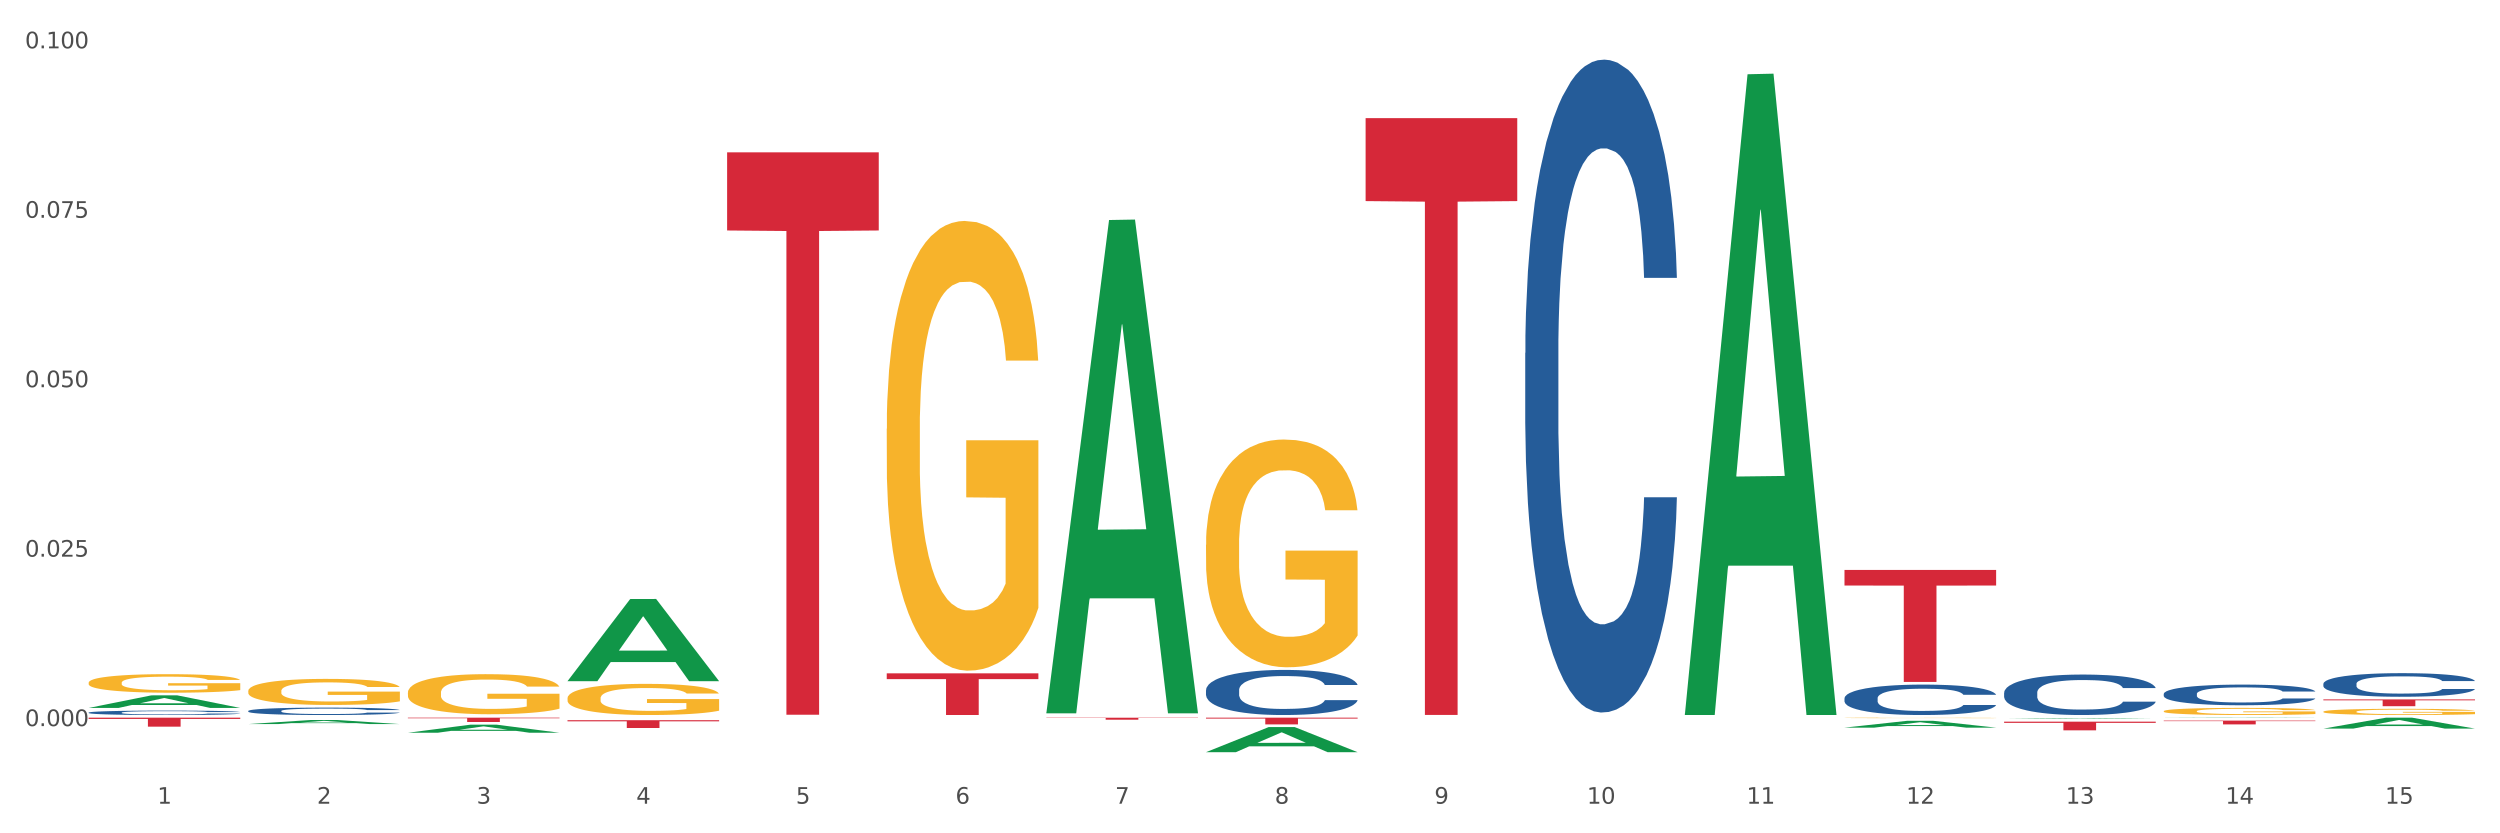<?xml version="1.0" encoding="utf-8" standalone="no"?>
<!DOCTYPE svg PUBLIC "-//W3C//DTD SVG 1.1//EN"
  "http://www.w3.org/Graphics/SVG/1.1/DTD/svg11.dtd">
<svg xmlns:xlink="http://www.w3.org/1999/xlink" width="1080pt" height="360pt" viewBox="0 0 1080 360" xmlns="http://www.w3.org/2000/svg" version="1.1">
 <rect x="0" y="0" width="1080" height="360" fill="#333333" stroke="none"/>
 <defs>
  <style type="text/css">*{stroke-linejoin: round; stroke-linecap: butt}</style>
 </defs>
 <g id="figure_1">
  <g id="patch_1">
   <path d="M 0 360 
L 1080 360 
L 1080 0 
L 0 0 
z
" style="fill: #ffffff; stroke: #ffffff; stroke-linejoin: miter"/>
  </g>
  <g id="axes_1">
   <g id="matplotlib.axis_1">
    <g id="xtick_1">
     <g id="text_1">
      <!-- 1 -->
      <g style="fill: #4d4d4d" transform="translate(67.984 347.204) scale(0.096 -0.096)">
       <defs>
        <path id="DejaVuSans-31" d="M 794 531 
L 1825 531 
L 1825 4091 
L 703 3866 
L 703 4441 
L 1819 4666 
L 2450 4666 
L 2450 531 
L 3481 531 
L 3481 0 
L 794 0 
L 794 531 
z
" transform="scale(0.016)"/>
       </defs>
       <use xlink:href="#DejaVuSans-31"/>
      </g>
     </g>
    </g>
    <g id="xtick_2">
     <g id="text_2">
      <!-- 2 -->
      <g style="fill: #4d4d4d" transform="translate(136.942 347.204) scale(0.096 -0.096)">
       <defs>
        <path id="DejaVuSans-32" d="M 1228 531 
L 3431 531 
L 3431 0 
L 469 0 
L 469 531 
Q 828 903 1448 1529 
Q 2069 2156 2228 2338 
Q 2531 2678 2651 2914 
Q 2772 3150 2772 3378 
Q 2772 3750 2511 3984 
Q 2250 4219 1831 4219 
Q 1534 4219 1204 4116 
Q 875 4013 500 3803 
L 500 4441 
Q 881 4594 1212 4672 
Q 1544 4750 1819 4750 
Q 2544 4750 2975 4387 
Q 3406 4025 3406 3419 
Q 3406 3131 3298 2873 
Q 3191 2616 2906 2266 
Q 2828 2175 2409 1742 
Q 1991 1309 1228 531 
z
" transform="scale(0.016)"/>
       </defs>
       <use xlink:href="#DejaVuSans-32"/>
      </g>
     </g>
    </g>
    <g id="xtick_3">
     <g id="text_3">
      <!-- 3 -->
      <g style="fill: #4d4d4d" transform="translate(205.899 347.204) scale(0.096 -0.096)">
       <defs>
        <path id="DejaVuSans-33" d="M 2597 2516 
Q 3050 2419 3304 2112 
Q 3559 1806 3559 1356 
Q 3559 666 3084 287 
Q 2609 -91 1734 -91 
Q 1441 -91 1130 -33 
Q 819 25 488 141 
L 488 750 
Q 750 597 1062 519 
Q 1375 441 1716 441 
Q 2309 441 2620 675 
Q 2931 909 2931 1356 
Q 2931 1769 2642 2001 
Q 2353 2234 1838 2234 
L 1294 2234 
L 1294 2753 
L 1863 2753 
Q 2328 2753 2575 2939 
Q 2822 3125 2822 3475 
Q 2822 3834 2567 4026 
Q 2313 4219 1838 4219 
Q 1578 4219 1281 4162 
Q 984 4106 628 3988 
L 628 4550 
Q 988 4650 1302 4700 
Q 1616 4750 1894 4750 
Q 2613 4750 3031 4423 
Q 3450 4097 3450 3541 
Q 3450 3153 3228 2886 
Q 3006 2619 2597 2516 
z
" transform="scale(0.016)"/>
       </defs>
       <use xlink:href="#DejaVuSans-33"/>
      </g>
     </g>
    </g>
    <g id="xtick_4">
     <g id="text_4">
      <!-- 4 -->
      <g style="fill: #4d4d4d" transform="translate(274.857 347.204) scale(0.096 -0.096)">
       <defs>
        <path id="DejaVuSans-34" d="M 2419 4116 
L 825 1625 
L 2419 1625 
L 2419 4116 
z
M 2253 4666 
L 3047 4666 
L 3047 1625 
L 3713 1625 
L 3713 1100 
L 3047 1100 
L 3047 0 
L 2419 0 
L 2419 1100 
L 313 1100 
L 313 1709 
L 2253 4666 
z
" transform="scale(0.016)"/>
       </defs>
       <use xlink:href="#DejaVuSans-34"/>
      </g>
     </g>
    </g>
    <g id="xtick_5">
     <g id="text_5">
      <!-- 5 -->
      <g style="fill: #4d4d4d" transform="translate(343.815 347.204) scale(0.096 -0.096)">
       <defs>
        <path id="DejaVuSans-35" d="M 691 4666 
L 3169 4666 
L 3169 4134 
L 1269 4134 
L 1269 2991 
Q 1406 3038 1543 3061 
Q 1681 3084 1819 3084 
Q 2600 3084 3056 2656 
Q 3513 2228 3513 1497 
Q 3513 744 3044 326 
Q 2575 -91 1722 -91 
Q 1428 -91 1123 -41 
Q 819 9 494 109 
L 494 744 
Q 775 591 1075 516 
Q 1375 441 1709 441 
Q 2250 441 2565 725 
Q 2881 1009 2881 1497 
Q 2881 1984 2565 2268 
Q 2250 2553 1709 2553 
Q 1456 2553 1204 2497 
Q 953 2441 691 2322 
L 691 4666 
z
" transform="scale(0.016)"/>
       </defs>
       <use xlink:href="#DejaVuSans-35"/>
      </g>
     </g>
    </g>
    <g id="xtick_6">
     <g id="text_6">
      <!-- 6 -->
      <g style="fill: #4d4d4d" transform="translate(412.772 347.204) scale(0.096 -0.096)">
       <defs>
        <path id="DejaVuSans-36" d="M 2113 2584 
Q 1688 2584 1439 2293 
Q 1191 2003 1191 1497 
Q 1191 994 1439 701 
Q 1688 409 2113 409 
Q 2538 409 2786 701 
Q 3034 994 3034 1497 
Q 3034 2003 2786 2293 
Q 2538 2584 2113 2584 
z
M 3366 4563 
L 3366 3988 
Q 3128 4100 2886 4159 
Q 2644 4219 2406 4219 
Q 1781 4219 1451 3797 
Q 1122 3375 1075 2522 
Q 1259 2794 1537 2939 
Q 1816 3084 2150 3084 
Q 2853 3084 3261 2657 
Q 3669 2231 3669 1497 
Q 3669 778 3244 343 
Q 2819 -91 2113 -91 
Q 1303 -91 875 529 
Q 447 1150 447 2328 
Q 447 3434 972 4092 
Q 1497 4750 2381 4750 
Q 2619 4750 2861 4703 
Q 3103 4656 3366 4563 
z
" transform="scale(0.016)"/>
       </defs>
       <use xlink:href="#DejaVuSans-36"/>
      </g>
     </g>
    </g>
    <g id="xtick_7">
     <g id="text_7">
      <!-- 7 -->
      <g style="fill: #4d4d4d" transform="translate(481.73 347.204) scale(0.096 -0.096)">
       <defs>
        <path id="DejaVuSans-37" d="M 525 4666 
L 3525 4666 
L 3525 4397 
L 1831 0 
L 1172 0 
L 2766 4134 
L 525 4134 
L 525 4666 
z
" transform="scale(0.016)"/>
       </defs>
       <use xlink:href="#DejaVuSans-37"/>
      </g>
     </g>
    </g>
    <g id="xtick_8">
     <g id="text_8">
      <!-- 8 -->
      <g style="fill: #4d4d4d" transform="translate(550.688 347.204) scale(0.096 -0.096)">
       <defs>
        <path id="DejaVuSans-38" d="M 2034 2216 
Q 1584 2216 1326 1975 
Q 1069 1734 1069 1313 
Q 1069 891 1326 650 
Q 1584 409 2034 409 
Q 2484 409 2743 651 
Q 3003 894 3003 1313 
Q 3003 1734 2745 1975 
Q 2488 2216 2034 2216 
z
M 1403 2484 
Q 997 2584 770 2862 
Q 544 3141 544 3541 
Q 544 4100 942 4425 
Q 1341 4750 2034 4750 
Q 2731 4750 3128 4425 
Q 3525 4100 3525 3541 
Q 3525 3141 3298 2862 
Q 3072 2584 2669 2484 
Q 3125 2378 3379 2068 
Q 3634 1759 3634 1313 
Q 3634 634 3220 271 
Q 2806 -91 2034 -91 
Q 1263 -91 848 271 
Q 434 634 434 1313 
Q 434 1759 690 2068 
Q 947 2378 1403 2484 
z
M 1172 3481 
Q 1172 3119 1398 2916 
Q 1625 2713 2034 2713 
Q 2441 2713 2670 2916 
Q 2900 3119 2900 3481 
Q 2900 3844 2670 4047 
Q 2441 4250 2034 4250 
Q 1625 4250 1398 4047 
Q 1172 3844 1172 3481 
z
" transform="scale(0.016)"/>
       </defs>
       <use xlink:href="#DejaVuSans-38"/>
      </g>
     </g>
    </g>
    <g id="xtick_9">
     <g id="text_9">
      <!-- 9 -->
      <g style="fill: #4d4d4d" transform="translate(619.645 347.204) scale(0.096 -0.096)">
       <defs>
        <path id="DejaVuSans-39" d="M 703 97 
L 703 672 
Q 941 559 1184 500 
Q 1428 441 1663 441 
Q 2288 441 2617 861 
Q 2947 1281 2994 2138 
Q 2813 1869 2534 1725 
Q 2256 1581 1919 1581 
Q 1219 1581 811 2004 
Q 403 2428 403 3163 
Q 403 3881 828 4315 
Q 1253 4750 1959 4750 
Q 2769 4750 3195 4129 
Q 3622 3509 3622 2328 
Q 3622 1225 3098 567 
Q 2575 -91 1691 -91 
Q 1453 -91 1209 -44 
Q 966 3 703 97 
z
M 1959 2075 
Q 2384 2075 2632 2365 
Q 2881 2656 2881 3163 
Q 2881 3666 2632 3958 
Q 2384 4250 1959 4250 
Q 1534 4250 1286 3958 
Q 1038 3666 1038 3163 
Q 1038 2656 1286 2365 
Q 1534 2075 1959 2075 
z
" transform="scale(0.016)"/>
       </defs>
       <use xlink:href="#DejaVuSans-39"/>
      </g>
     </g>
    </g>
    <g id="xtick_10">
     <g id="text_10">
      <!-- 10 -->
      <g style="fill: #4d4d4d" transform="translate(685.549 347.204) scale(0.096 -0.096)">
       <defs>
        <path id="DejaVuSans-30" d="M 2034 4250 
Q 1547 4250 1301 3770 
Q 1056 3291 1056 2328 
Q 1056 1369 1301 889 
Q 1547 409 2034 409 
Q 2525 409 2770 889 
Q 3016 1369 3016 2328 
Q 3016 3291 2770 3770 
Q 2525 4250 2034 4250 
z
M 2034 4750 
Q 2819 4750 3233 4129 
Q 3647 3509 3647 2328 
Q 3647 1150 3233 529 
Q 2819 -91 2034 -91 
Q 1250 -91 836 529 
Q 422 1150 422 2328 
Q 422 3509 836 4129 
Q 1250 4750 2034 4750 
z
" transform="scale(0.016)"/>
       </defs>
       <use xlink:href="#DejaVuSans-31"/>
       <use xlink:href="#DejaVuSans-30" transform="translate(63.623 0)"/>
      </g>
     </g>
    </g>
    <g id="xtick_11">
     <g id="text_11">
      <!-- 11 -->
      <g style="fill: #4d4d4d" transform="translate(754.506 347.204) scale(0.096 -0.096)">
       <use xlink:href="#DejaVuSans-31"/>
       <use xlink:href="#DejaVuSans-31" transform="translate(63.623 0)"/>
      </g>
     </g>
    </g>
    <g id="xtick_12">
     <g id="text_12">
      <!-- 12 -->
      <g style="fill: #4d4d4d" transform="translate(823.464 347.204) scale(0.096 -0.096)">
       <use xlink:href="#DejaVuSans-31"/>
       <use xlink:href="#DejaVuSans-32" transform="translate(63.623 0)"/>
      </g>
     </g>
    </g>
    <g id="xtick_13">
     <g id="text_13">
      <!-- 13 -->
      <g style="fill: #4d4d4d" transform="translate(892.422 347.204) scale(0.096 -0.096)">
       <use xlink:href="#DejaVuSans-31"/>
       <use xlink:href="#DejaVuSans-33" transform="translate(63.623 0)"/>
      </g>
     </g>
    </g>
    <g id="xtick_14">
     <g id="text_14">
      <!-- 14 -->
      <g style="fill: #4d4d4d" transform="translate(961.379 347.204) scale(0.096 -0.096)">
       <use xlink:href="#DejaVuSans-31"/>
       <use xlink:href="#DejaVuSans-34" transform="translate(63.623 0)"/>
      </g>
     </g>
    </g>
    <g id="xtick_15">
     <g id="text_15">
      <!-- 15 -->
      <g style="fill: #4d4d4d" transform="translate(1030.337 347.204) scale(0.096 -0.096)">
       <use xlink:href="#DejaVuSans-31"/>
       <use xlink:href="#DejaVuSans-35" transform="translate(63.623 0)"/>
      </g>
     </g>
    </g>
    <g id="xtick_16"/>
    <g id="xtick_17"/>
    <g id="xtick_18"/>
    <g id="xtick_19"/>
    <g id="xtick_20"/>
    <g id="xtick_21"/>
    <g id="xtick_22"/>
    <g id="xtick_23"/>
    <g id="xtick_24"/>
    <g id="xtick_25"/>
    <g id="xtick_26"/>
    <g id="xtick_27"/>
    <g id="xtick_28"/>
    <g id="xtick_29"/>
   </g>
   <g id="matplotlib.axis_2">
    <g id="ytick_1">
     <g id="text_16">
      <!-- 0.000 -->
      <g style="fill: #4d4d4d" transform="translate(10.8 313.679) scale(0.096 -0.096)">
       <defs>
        <path id="DejaVuSans-2e" d="M 684 794 
L 1344 794 
L 1344 0 
L 684 0 
L 684 794 
z
" transform="scale(0.016)"/>
       </defs>
       <use xlink:href="#DejaVuSans-30"/>
       <use xlink:href="#DejaVuSans-2e" transform="translate(63.623 0)"/>
       <use xlink:href="#DejaVuSans-30" transform="translate(95.41 0)"/>
       <use xlink:href="#DejaVuSans-30" transform="translate(159.033 0)"/>
       <use xlink:href="#DejaVuSans-30" transform="translate(222.656 0)"/>
      </g>
     </g>
    </g>
    <g id="ytick_2">
     <g id="text_17">
      <!-- 0.025 -->
      <g style="fill: #4d4d4d" transform="translate(10.8 240.478) scale(0.096 -0.096)">
       <use xlink:href="#DejaVuSans-30"/>
       <use xlink:href="#DejaVuSans-2e" transform="translate(63.623 0)"/>
       <use xlink:href="#DejaVuSans-30" transform="translate(95.41 0)"/>
       <use xlink:href="#DejaVuSans-32" transform="translate(159.033 0)"/>
       <use xlink:href="#DejaVuSans-35" transform="translate(222.656 0)"/>
      </g>
     </g>
    </g>
    <g id="ytick_3">
     <g id="text_18">
      <!-- 0.050 -->
      <g style="fill: #4d4d4d" transform="translate(10.8 167.278) scale(0.096 -0.096)">
       <use xlink:href="#DejaVuSans-30"/>
       <use xlink:href="#DejaVuSans-2e" transform="translate(63.623 0)"/>
       <use xlink:href="#DejaVuSans-30" transform="translate(95.41 0)"/>
       <use xlink:href="#DejaVuSans-35" transform="translate(159.033 0)"/>
       <use xlink:href="#DejaVuSans-30" transform="translate(222.656 0)"/>
      </g>
     </g>
    </g>
    <g id="ytick_4">
     <g id="text_19">
      <!-- 0.075 -->
      <g style="fill: #4d4d4d" transform="translate(10.8 94.077) scale(0.096 -0.096)">
       <use xlink:href="#DejaVuSans-30"/>
       <use xlink:href="#DejaVuSans-2e" transform="translate(63.623 0)"/>
       <use xlink:href="#DejaVuSans-30" transform="translate(95.41 0)"/>
       <use xlink:href="#DejaVuSans-37" transform="translate(159.033 0)"/>
       <use xlink:href="#DejaVuSans-35" transform="translate(222.656 0)"/>
      </g>
     </g>
    </g>
    <g id="ytick_5">
     <g id="text_20">
      <!-- 0.100 -->
      <g style="fill: #4d4d4d" transform="translate(10.8 20.877) scale(0.096 -0.096)">
       <use xlink:href="#DejaVuSans-30"/>
       <use xlink:href="#DejaVuSans-2e" transform="translate(63.623 0)"/>
       <use xlink:href="#DejaVuSans-31" transform="translate(95.41 0)"/>
       <use xlink:href="#DejaVuSans-30" transform="translate(159.033 0)"/>
       <use xlink:href="#DejaVuSans-30" transform="translate(222.656 0)"/>
      </g>
     </g>
    </g>
    <g id="ytick_6"/>
    <g id="ytick_7"/>
    <g id="ytick_8"/>
    <g id="ytick_9"/>
   </g>
   <g id="PolyCollection_1">
    <path d="M 38.283 305.826 
L 38.351 305.821 
L 65.365 300.399 
L 76.576 300.394 
L 103.793 305.836 
L 90.826 305.836 
L 84.95 304.569 
L 57.058 304.569 
L 56.855 304.589 
L 51.182 305.836 
L 38.283 305.836 
L 38.283 305.826 
L 60.57 303.812 
L 81.438 303.807 
L 71.105 301.554 
L 70.97 301.544 
L 70.835 301.559 
L 60.502 303.807 
L 60.57 303.812 
L 38.283 305.826 
z
" clip-path="url(#p52e221d1f6)" style="fill: #109648"/>
    <path d="M 107.241 312.801 
L 107.308 312.799 
L 134.323 311.036 
L 145.533 311.034 
L 172.75 312.804 
L 159.784 312.804 
L 153.908 312.392 
L 126.016 312.392 
L 125.813 312.398 
L 120.14 312.804 
L 107.241 312.804 
L 107.241 312.801 
L 129.527 312.146 
L 150.396 312.144 
L 140.063 311.412 
L 139.928 311.408 
L 139.793 311.413 
L 129.46 312.144 
L 129.527 312.146 
L 107.241 312.801 
z
" clip-path="url(#p52e221d1f6)" style="fill: #109648"/>
    <path d="M 176.198 316.539 
L 176.266 316.536 
L 203.28 313.054 
L 214.491 313.05 
L 241.708 316.546 
L 228.741 316.546 
L 222.866 315.732 
L 194.973 315.732 
L 194.771 315.745 
L 189.098 316.546 
L 176.198 316.546 
L 176.198 316.539 
L 198.485 315.246 
L 219.354 315.243 
L 209.021 313.795 
L 208.886 313.789 
L 208.751 313.799 
L 198.418 315.243 
L 198.485 315.246 
L 176.198 316.539 
z
" clip-path="url(#p52e221d1f6)" style="fill: #109648"/>
    <path d="M 245.156 294.22 
L 245.224 294.187 
L 272.238 258.784 
L 283.449 258.751 
L 310.666 294.287 
L 297.699 294.287 
L 291.823 286.012 
L 263.931 286.012 
L 263.728 286.145 
L 258.055 294.287 
L 245.156 294.287 
L 245.156 294.22 
L 267.443 281.074 
L 288.311 281.04 
L 277.978 266.325 
L 277.843 266.259 
L 277.708 266.359 
L 267.375 281.04 
L 267.443 281.074 
L 245.156 294.22 
z
" clip-path="url(#p52e221d1f6)" style="fill: #109648"/>
    <path d="M 452.029 307.748 
L 452.096 307.548 
L 479.111 95.048 
L 490.322 94.848 
L 517.539 308.149 
L 504.572 308.149 
L 498.696 258.479 
L 470.804 258.479 
L 470.601 259.28 
L 464.928 308.149 
L 452.029 308.149 
L 452.029 307.748 
L 474.316 228.837 
L 495.184 228.637 
L 484.851 140.312 
L 484.716 139.911 
L 484.581 140.512 
L 474.248 228.637 
L 474.316 228.837 
L 452.029 307.748 
z
" clip-path="url(#p52e221d1f6)" style="fill: #109648"/>
    <path d="M 520.987 324.929 
L 521.054 324.919 
L 548.068 314.092 
L 559.279 314.082 
L 586.496 324.95 
L 573.53 324.95 
L 567.654 322.419 
L 539.762 322.419 
L 539.559 322.46 
L 533.886 324.95 
L 520.987 324.95 
L 520.987 324.929 
L 543.273 320.909 
L 564.142 320.898 
L 553.809 316.398 
L 553.674 316.378 
L 553.539 316.408 
L 543.206 320.898 
L 543.273 320.909 
L 520.987 324.929 
z
" clip-path="url(#p52e221d1f6)" style="fill: #109648"/>
    <path d="M 796.817 314.334 
L 796.885 314.331 
L 823.899 311.386 
L 835.11 311.383 
L 862.327 314.339 
L 849.36 314.339 
L 843.485 313.651 
L 815.592 313.651 
L 815.39 313.662 
L 809.717 314.339 
L 796.817 314.339 
L 796.817 314.334 
L 819.104 313.24 
L 839.973 313.237 
L 829.64 312.013 
L 829.505 312.007 
L 829.37 312.016 
L 819.037 313.237 
L 819.104 313.24 
L 796.817 314.334 
z
" clip-path="url(#p52e221d1f6)" style="fill: #109648"/>
    <path d="M 727.86 308.366 
L 727.927 308.106 
L 754.941 32.08 
L 766.152 31.82 
L 793.369 308.886 
L 780.402 308.886 
L 774.527 244.368 
L 746.635 244.368 
L 746.432 245.408 
L 740.759 308.886 
L 727.86 308.886 
L 727.86 308.366 
L 750.146 205.864 
L 771.015 205.604 
L 760.682 90.875 
L 760.547 90.355 
L 760.412 91.135 
L 750.079 205.604 
L 750.146 205.864 
L 727.86 308.366 
z
" clip-path="url(#p52e221d1f6)" style="fill: #109648"/>
    <path d="M 934.733 310.164 
L 934.8 310.164 
L 961.814 310.032 
L 973.025 310.031 
L 1000.242 310.164 
L 987.275 310.164 
L 981.4 310.133 
L 953.508 310.133 
L 953.305 310.134 
L 947.632 310.164 
L 934.733 310.164 
L 934.733 310.164 
L 957.019 310.115 
L 977.888 310.115 
L 967.555 310.06 
L 967.42 310.059 
L 967.285 310.06 
L 956.952 310.115 
L 957.019 310.115 
L 934.733 310.164 
z
" clip-path="url(#p52e221d1f6)" style="fill: #109648"/>
    <path d="M 865.775 310.618 
L 865.842 310.618 
L 892.857 310.322 
L 904.068 310.322 
L 931.285 310.619 
L 918.318 310.619 
L 912.442 310.55 
L 884.55 310.55 
L 884.347 310.551 
L 878.674 310.619 
L 865.775 310.619 
L 865.775 310.618 
L 888.062 310.508 
L 908.93 310.508 
L 898.597 310.385 
L 898.462 310.385 
L 898.327 310.386 
L 887.994 310.508 
L 888.062 310.508 
L 865.775 310.618 
z
" clip-path="url(#p52e221d1f6)" style="fill: #109648"/>
    <path d="M 589.944 51.044 
L 655.454 51.044 
L 655.454 86.87 
L 629.685 87.112 
L 629.685 308.845 
L 615.558 308.845 
L 615.558 87.112 
L 589.944 86.87 
L 589.944 51.286 
L 589.944 51.044 
z
" clip-path="url(#p52e221d1f6)" style="fill: #d62839"/>
    <path d="M 176.198 299.24 
L 176.276 299.224 
L 176.276 298.655 
L 176.43 298.164 
L 177.204 296.978 
L 178.364 295.998 
L 179.215 295.476 
L 180.065 295.049 
L 181.071 294.622 
L 182.308 294.179 
L 184.551 293.53 
L 185.944 293.198 
L 187.645 292.85 
L 190.739 292.344 
L 192.982 292.06 
L 195.302 291.822 
L 199.092 291.538 
L 201.567 291.411 
L 204.197 291.316 
L 207.368 291.253 
L 209.765 291.237 
L 215.025 291.285 
L 219.511 291.427 
L 221.676 291.538 
L 224.461 291.727 
L 225.93 291.854 
L 228.328 292.107 
L 230.803 292.439 
L 232.504 292.724 
L 235.057 293.262 
L 236.99 293.799 
L 238.769 294.464 
L 239.697 294.922 
L 240.393 295.349 
L 241.012 295.839 
L 241.631 296.614 
L 227.709 296.614 
L 227.168 296.061 
L 226.317 295.539 
L 225.079 295.033 
L 223.996 294.717 
L 222.14 294.321 
L 220.439 294.068 
L 218.66 293.878 
L 216.494 293.72 
L 214.793 293.641 
L 212.395 293.578 
L 207.677 293.594 
L 204.506 293.72 
L 202.34 293.878 
L 200.948 294.021 
L 199.711 294.179 
L 198.319 294.4 
L 196.694 294.732 
L 195.534 295.033 
L 194.374 295.412 
L 193.446 295.792 
L 192.595 296.235 
L 191.899 296.709 
L 191.358 297.2 
L 190.894 297.801 
L 190.507 298.797 
L 190.507 300.964 
L 190.662 301.454 
L 191.048 302.102 
L 191.512 302.593 
L 192.286 303.178 
L 192.982 303.573 
L 194.297 304.143 
L 195.766 304.617 
L 196.926 304.917 
L 198.086 305.171 
L 200.097 305.518 
L 202.34 305.803 
L 204.274 305.977 
L 206.904 306.135 
L 208.683 306.199 
L 210.229 306.23 
L 214.019 306.23 
L 216.726 306.183 
L 219.743 306.072 
L 222.063 305.93 
L 223.996 305.756 
L 226.162 305.471 
L 227.554 305.202 
L 227.554 301.897 
L 210.539 301.881 
L 210.539 299.683 
L 241.708 299.683 
L 241.708 306.135 
L 240.393 306.467 
L 238.924 306.768 
L 237.377 307.037 
L 235.057 307.369 
L 232.272 307.685 
L 229.797 307.907 
L 227.168 308.096 
L 224.074 308.27 
L 220.052 308.428 
L 217.577 308.492 
L 214.483 308.539 
L 210.848 308.555 
L 207.677 308.523 
L 204.583 308.444 
L 201.335 308.302 
L 198.164 308.096 
L 195.766 307.891 
L 193.369 307.638 
L 190.816 307.306 
L 188.805 306.989 
L 187.258 306.705 
L 185.557 306.341 
L 183.701 305.866 
L 182.308 305.439 
L 181.071 304.997 
L 179.756 304.427 
L 178.828 303.937 
L 177.9 303.32 
L 177.358 302.861 
L 176.74 302.15 
L 176.276 301.153 
L 176.198 299.24 
z
" clip-path="url(#p52e221d1f6)" style="fill: #f7b32b"/>
    <path d="M 383.071 185.227 
L 383.149 185.05 
L 383.149 178.662 
L 383.303 173.162 
L 384.077 159.854 
L 385.237 148.853 
L 386.088 142.998 
L 386.938 138.207 
L 387.944 133.416 
L 389.181 128.448 
L 391.424 121.174 
L 392.817 117.447 
L 394.518 113.544 
L 397.612 107.866 
L 399.855 104.672 
L 402.175 102.011 
L 405.965 98.817 
L 408.44 97.397 
L 411.07 96.333 
L 414.241 95.623 
L 416.638 95.446 
L 421.898 95.978 
L 426.384 97.575 
L 428.549 98.817 
L 431.334 100.946 
L 432.803 102.366 
L 435.201 105.205 
L 437.676 108.931 
L 439.377 112.124 
L 441.93 118.157 
L 443.863 124.19 
L 445.642 131.642 
L 446.57 136.788 
L 447.266 141.578 
L 447.885 147.079 
L 448.504 155.773 
L 434.582 155.773 
L 434.041 149.563 
L 433.19 143.708 
L 431.952 138.03 
L 430.869 134.481 
L 429.013 130.045 
L 427.312 127.206 
L 425.533 125.077 
L 423.367 123.303 
L 421.666 122.416 
L 419.268 121.706 
L 414.55 121.883 
L 411.379 123.303 
L 409.213 125.077 
L 407.821 126.674 
L 406.584 128.448 
L 405.191 130.932 
L 403.567 134.659 
L 402.407 138.03 
L 401.247 142.288 
L 400.319 146.547 
L 399.468 151.515 
L 398.772 156.838 
L 398.231 162.338 
L 397.767 169.081 
L 397.38 180.259 
L 397.38 204.567 
L 397.534 210.068 
L 397.921 217.343 
L 398.385 222.843 
L 399.159 229.408 
L 399.855 233.844 
L 401.17 240.232 
L 402.639 245.555 
L 403.799 248.926 
L 404.959 251.765 
L 406.97 255.668 
L 409.213 258.862 
L 411.147 260.814 
L 413.777 262.588 
L 415.555 263.298 
L 417.102 263.653 
L 420.892 263.653 
L 423.599 263.121 
L 426.616 261.879 
L 428.936 260.282 
L 430.869 258.33 
L 433.035 255.136 
L 434.427 252.12 
L 434.427 215.036 
L 417.412 214.859 
L 417.412 190.195 
L 448.581 190.195 
L 448.581 262.588 
L 447.266 266.314 
L 445.797 269.686 
L 444.25 272.702 
L 441.93 276.428 
L 439.145 279.977 
L 436.67 282.461 
L 434.041 284.59 
L 430.947 286.542 
L 426.925 288.316 
L 424.45 289.026 
L 421.356 289.558 
L 417.721 289.736 
L 414.55 289.381 
L 411.456 288.494 
L 408.208 286.897 
L 405.037 284.59 
L 402.639 282.283 
L 400.242 279.445 
L 397.689 275.718 
L 395.678 272.17 
L 394.131 268.976 
L 392.43 264.895 
L 390.574 259.572 
L 389.181 254.781 
L 387.944 249.813 
L 386.629 243.425 
L 385.701 237.925 
L 384.773 231.005 
L 384.231 225.859 
L 383.613 217.875 
L 383.149 206.697 
L 383.071 185.227 
z
" clip-path="url(#p52e221d1f6)" style="fill: #f7b32b"/>
    <path d="M 245.156 301.649 
L 245.233 301.636 
L 245.233 301.194 
L 245.388 300.812 
L 246.161 299.89 
L 247.322 299.127 
L 248.172 298.721 
L 249.023 298.389 
L 250.029 298.057 
L 251.266 297.712 
L 253.509 297.208 
L 254.901 296.949 
L 256.603 296.679 
L 259.697 296.285 
L 261.939 296.064 
L 264.26 295.879 
L 268.05 295.658 
L 270.525 295.559 
L 273.154 295.486 
L 276.325 295.436 
L 278.723 295.424 
L 283.982 295.461 
L 288.468 295.572 
L 290.634 295.658 
L 293.418 295.805 
L 294.888 295.904 
L 297.285 296.101 
L 299.76 296.359 
L 301.462 296.58 
L 304.014 296.999 
L 305.948 297.417 
L 307.727 297.934 
L 308.655 298.29 
L 309.351 298.622 
L 309.97 299.004 
L 310.588 299.607 
L 296.667 299.607 
L 296.125 299.176 
L 295.274 298.77 
L 294.037 298.376 
L 292.954 298.13 
L 291.098 297.823 
L 289.396 297.626 
L 287.617 297.478 
L 285.452 297.355 
L 283.75 297.294 
L 281.353 297.245 
L 276.635 297.257 
L 273.464 297.355 
L 271.298 297.478 
L 269.906 297.589 
L 268.668 297.712 
L 267.276 297.884 
L 265.652 298.143 
L 264.492 298.376 
L 263.332 298.672 
L 262.404 298.967 
L 261.553 299.311 
L 260.857 299.68 
L 260.315 300.062 
L 259.851 300.529 
L 259.464 301.304 
L 259.464 302.99 
L 259.619 303.371 
L 260.006 303.875 
L 260.47 304.257 
L 261.243 304.712 
L 261.939 305.019 
L 263.254 305.462 
L 264.724 305.831 
L 265.884 306.065 
L 267.044 306.262 
L 269.055 306.532 
L 271.298 306.754 
L 273.232 306.889 
L 275.861 307.012 
L 277.64 307.061 
L 279.187 307.086 
L 282.977 307.086 
L 285.684 307.049 
L 288.7 306.963 
L 291.021 306.852 
L 292.954 306.717 
L 295.12 306.496 
L 296.512 306.286 
L 296.512 303.715 
L 279.496 303.703 
L 279.496 301.993 
L 310.666 301.993 
L 310.666 307.012 
L 309.351 307.271 
L 307.881 307.504 
L 306.335 307.713 
L 304.014 307.972 
L 301.23 308.218 
L 298.755 308.39 
L 296.125 308.538 
L 293.031 308.673 
L 289.01 308.796 
L 286.535 308.845 
L 283.441 308.882 
L 279.806 308.894 
L 276.635 308.87 
L 273.541 308.808 
L 270.293 308.697 
L 267.121 308.538 
L 264.724 308.378 
L 262.326 308.181 
L 259.774 307.922 
L 257.763 307.676 
L 256.216 307.455 
L 254.515 307.172 
L 252.658 306.803 
L 251.266 306.471 
L 250.029 306.126 
L 248.714 305.684 
L 247.786 305.302 
L 246.858 304.822 
L 246.316 304.466 
L 245.697 303.912 
L 245.233 303.137 
L 245.156 301.649 
z
" clip-path="url(#p52e221d1f6)" style="fill: #f7b32b"/>
    <path d="M 520.987 235.341 
L 521.064 235.251 
L 521.064 232.017 
L 521.219 229.231 
L 521.992 222.491 
L 523.152 216.92 
L 524.003 213.955 
L 524.854 211.528 
L 525.859 209.102 
L 527.097 206.586 
L 529.34 202.902 
L 530.732 201.015 
L 532.433 199.038 
L 535.527 196.162 
L 537.77 194.545 
L 540.09 193.197 
L 543.88 191.579 
L 546.355 190.861 
L 548.985 190.321 
L 552.156 189.962 
L 554.554 189.872 
L 559.813 190.142 
L 564.299 190.95 
L 566.464 191.579 
L 569.249 192.658 
L 570.718 193.377 
L 573.116 194.814 
L 575.591 196.702 
L 577.293 198.319 
L 579.845 201.374 
L 581.778 204.429 
L 583.557 208.204 
L 584.485 210.81 
L 585.182 213.236 
L 585.8 216.021 
L 586.419 220.425 
L 572.497 220.425 
L 571.956 217.279 
L 571.105 214.314 
L 569.868 211.439 
L 568.785 209.641 
L 566.929 207.395 
L 565.227 205.957 
L 563.448 204.879 
L 561.282 203.98 
L 559.581 203.531 
L 557.183 203.171 
L 552.465 203.261 
L 549.294 203.98 
L 547.129 204.879 
L 545.736 205.688 
L 544.499 206.586 
L 543.107 207.844 
L 541.483 209.731 
L 540.322 211.439 
L 539.162 213.595 
L 538.234 215.752 
L 537.383 218.268 
L 536.687 220.964 
L 536.146 223.749 
L 535.682 227.164 
L 535.295 232.825 
L 535.295 245.136 
L 535.45 247.922 
L 535.837 251.606 
L 536.301 254.392 
L 537.074 257.717 
L 537.77 259.963 
L 539.085 263.198 
L 540.554 265.894 
L 541.715 267.601 
L 542.875 269.039 
L 544.886 271.016 
L 547.129 272.633 
L 549.062 273.622 
L 551.692 274.52 
L 553.471 274.88 
L 555.018 275.06 
L 558.807 275.06 
L 561.515 274.79 
L 564.531 274.161 
L 566.851 273.352 
L 568.785 272.364 
L 570.95 270.746 
L 572.343 269.219 
L 572.343 250.438 
L 555.327 250.348 
L 555.327 237.857 
L 586.496 237.857 
L 586.496 274.52 
L 585.182 276.407 
L 583.712 278.115 
L 582.165 279.642 
L 579.845 281.529 
L 577.061 283.327 
L 574.586 284.585 
L 571.956 285.663 
L 568.862 286.651 
L 564.84 287.55 
L 562.365 287.91 
L 559.272 288.179 
L 555.636 288.269 
L 552.465 288.089 
L 549.372 287.64 
L 546.123 286.831 
L 542.952 285.663 
L 540.554 284.495 
L 538.157 283.057 
L 535.604 281.17 
L 533.594 279.373 
L 532.047 277.755 
L 530.345 275.689 
L 528.489 272.993 
L 527.097 270.567 
L 525.859 268.05 
L 524.544 264.815 
L 523.616 262.03 
L 522.688 258.525 
L 522.147 255.919 
L 521.528 251.876 
L 521.064 246.214 
L 520.987 235.341 
z
" clip-path="url(#p52e221d1f6)" style="fill: #f7b32b"/>
    <path d="M 1003.69 314.754 
L 1003.758 314.75 
L 1030.772 310.036 
L 1041.983 310.031 
L 1069.2 314.763 
L 1056.233 314.763 
L 1050.357 313.661 
L 1022.465 313.661 
L 1022.263 313.679 
L 1016.59 314.763 
L 1003.69 314.763 
L 1003.69 314.754 
L 1025.977 313.004 
L 1046.846 312.999 
L 1036.513 311.04 
L 1036.378 311.031 
L 1036.243 311.044 
L 1025.91 312.999 
L 1025.977 313.004 
L 1003.69 314.754 
z
" clip-path="url(#p52e221d1f6)" style="fill: #109648"/>
    <path d="M 107.241 298.487 
L 107.318 298.476 
L 107.318 298.106 
L 107.473 297.787 
L 108.246 297.015 
L 109.406 296.377 
L 110.257 296.037 
L 111.108 295.759 
L 112.113 295.481 
L 113.351 295.193 
L 115.594 294.771 
L 116.986 294.555 
L 118.687 294.329 
L 121.781 293.999 
L 124.024 293.814 
L 126.344 293.66 
L 130.134 293.475 
L 132.609 293.392 
L 135.239 293.331 
L 138.41 293.289 
L 140.808 293.279 
L 146.067 293.31 
L 150.553 293.403 
L 152.719 293.475 
L 155.503 293.598 
L 156.972 293.68 
L 159.37 293.845 
L 161.845 294.061 
L 163.547 294.246 
L 166.099 294.596 
L 168.032 294.946 
L 169.811 295.379 
L 170.74 295.677 
L 171.436 295.955 
L 172.054 296.274 
L 172.673 296.778 
L 158.751 296.778 
L 158.21 296.418 
L 157.359 296.078 
L 156.122 295.749 
L 155.039 295.543 
L 153.183 295.286 
L 151.481 295.121 
L 149.702 294.998 
L 147.537 294.895 
L 145.835 294.843 
L 143.437 294.802 
L 138.719 294.813 
L 135.548 294.895 
L 133.383 294.998 
L 131.991 295.09 
L 130.753 295.193 
L 129.361 295.337 
L 127.737 295.554 
L 126.576 295.749 
L 125.416 295.996 
L 124.488 296.243 
L 123.637 296.531 
L 122.941 296.84 
L 122.4 297.159 
L 121.936 297.55 
L 121.549 298.198 
L 121.549 299.608 
L 121.704 299.927 
L 122.091 300.349 
L 122.555 300.668 
L 123.328 301.049 
L 124.024 301.306 
L 125.339 301.677 
L 126.809 301.986 
L 127.969 302.181 
L 129.129 302.346 
L 131.14 302.572 
L 133.383 302.758 
L 135.316 302.871 
L 137.946 302.974 
L 139.725 303.015 
L 141.272 303.035 
L 145.062 303.035 
L 147.769 303.005 
L 150.785 302.932 
L 153.105 302.84 
L 155.039 302.727 
L 157.204 302.541 
L 158.597 302.366 
L 158.597 300.216 
L 141.581 300.205 
L 141.581 298.775 
L 172.75 298.775 
L 172.75 302.974 
L 171.436 303.19 
L 169.966 303.385 
L 168.419 303.56 
L 166.099 303.776 
L 163.315 303.982 
L 160.84 304.126 
L 158.21 304.25 
L 155.116 304.363 
L 151.094 304.466 
L 148.619 304.507 
L 145.526 304.538 
L 141.89 304.548 
L 138.719 304.528 
L 135.626 304.476 
L 132.377 304.384 
L 129.206 304.25 
L 126.809 304.116 
L 124.411 303.951 
L 121.859 303.735 
L 119.848 303.529 
L 118.301 303.344 
L 116.599 303.107 
L 114.743 302.799 
L 113.351 302.521 
L 112.113 302.233 
L 110.798 301.862 
L 109.87 301.543 
L 108.942 301.142 
L 108.401 300.843 
L 107.782 300.38 
L 107.318 299.732 
L 107.241 298.487 
z
" clip-path="url(#p52e221d1f6)" style="fill: #f7b32b"/>
    <path d="M 38.283 294.946 
L 38.36 294.939 
L 38.36 294.676 
L 38.515 294.449 
L 39.288 293.9 
L 40.449 293.446 
L 41.299 293.205 
L 42.15 293.007 
L 43.156 292.81 
L 44.393 292.605 
L 46.636 292.305 
L 48.028 292.151 
L 49.73 291.99 
L 52.824 291.756 
L 55.066 291.624 
L 57.387 291.514 
L 61.177 291.382 
L 63.652 291.324 
L 66.281 291.28 
L 69.452 291.251 
L 71.85 291.243 
L 77.109 291.265 
L 81.595 291.331 
L 83.761 291.382 
L 86.545 291.47 
L 88.015 291.529 
L 90.412 291.646 
L 92.887 291.8 
L 94.589 291.931 
L 97.141 292.18 
L 99.075 292.429 
L 100.854 292.736 
L 101.782 292.949 
L 102.478 293.146 
L 103.097 293.373 
L 103.715 293.732 
L 89.794 293.732 
L 89.252 293.476 
L 88.401 293.234 
L 87.164 293 
L 86.081 292.853 
L 84.225 292.67 
L 82.523 292.553 
L 80.744 292.466 
L 78.579 292.392 
L 76.877 292.356 
L 74.48 292.327 
L 69.762 292.334 
L 66.591 292.392 
L 64.425 292.466 
L 63.033 292.531 
L 61.795 292.605 
L 60.403 292.707 
L 58.779 292.861 
L 57.619 293 
L 56.459 293.175 
L 55.531 293.351 
L 54.68 293.556 
L 53.984 293.776 
L 53.442 294.002 
L 52.978 294.281 
L 52.592 294.742 
L 52.592 295.744 
L 52.746 295.971 
L 53.133 296.271 
L 53.597 296.498 
L 54.37 296.769 
L 55.066 296.952 
L 56.381 297.215 
L 57.851 297.435 
L 59.011 297.574 
L 60.171 297.691 
L 62.182 297.852 
L 64.425 297.984 
L 66.359 298.064 
L 68.988 298.137 
L 70.767 298.166 
L 72.314 298.181 
L 76.104 298.181 
L 78.811 298.159 
L 81.827 298.108 
L 84.148 298.042 
L 86.081 297.962 
L 88.247 297.83 
L 89.639 297.705 
L 89.639 296.176 
L 72.623 296.169 
L 72.623 295.151 
L 103.793 295.151 
L 103.793 298.137 
L 102.478 298.291 
L 101.008 298.43 
L 99.462 298.554 
L 97.141 298.708 
L 94.357 298.854 
L 91.882 298.957 
L 89.252 299.045 
L 86.159 299.125 
L 82.137 299.198 
L 79.662 299.228 
L 76.568 299.25 
L 72.933 299.257 
L 69.762 299.242 
L 66.668 299.206 
L 63.42 299.14 
L 60.248 299.045 
L 57.851 298.95 
L 55.453 298.832 
L 52.901 298.679 
L 50.89 298.532 
L 49.343 298.401 
L 47.642 298.232 
L 45.785 298.013 
L 44.393 297.815 
L 43.156 297.61 
L 41.841 297.347 
L 40.913 297.12 
L 39.985 296.835 
L 39.443 296.622 
L 38.824 296.293 
L 38.36 295.832 
L 38.283 294.946 
z
" clip-path="url(#p52e221d1f6)" style="fill: #f7b32b"/>
    <path d="M 1003.69 307.447 
L 1003.768 307.444 
L 1003.768 307.356 
L 1003.922 307.28 
L 1004.696 307.095 
L 1005.856 306.943 
L 1006.707 306.862 
L 1007.557 306.796 
L 1008.563 306.729 
L 1009.8 306.66 
L 1012.043 306.56 
L 1013.435 306.508 
L 1015.137 306.454 
L 1018.231 306.375 
L 1020.474 306.331 
L 1022.794 306.294 
L 1026.584 306.25 
L 1029.059 306.23 
L 1031.688 306.216 
L 1034.86 306.206 
L 1037.257 306.203 
L 1042.517 306.211 
L 1047.002 306.233 
L 1049.168 306.25 
L 1051.952 306.28 
L 1053.422 306.299 
L 1055.82 306.339 
L 1058.295 306.39 
L 1059.996 306.434 
L 1062.548 306.518 
L 1064.482 306.601 
L 1066.261 306.705 
L 1067.189 306.776 
L 1067.885 306.842 
L 1068.504 306.919 
L 1069.123 307.039 
L 1055.201 307.039 
L 1054.659 306.953 
L 1053.809 306.872 
L 1052.571 306.793 
L 1051.488 306.744 
L 1049.632 306.683 
L 1047.931 306.643 
L 1046.152 306.614 
L 1043.986 306.589 
L 1042.285 306.577 
L 1039.887 306.567 
L 1035.169 306.57 
L 1031.998 306.589 
L 1029.832 306.614 
L 1028.44 306.636 
L 1027.203 306.66 
L 1025.81 306.695 
L 1024.186 306.746 
L 1023.026 306.793 
L 1021.866 306.852 
L 1020.938 306.911 
L 1020.087 306.98 
L 1019.391 307.054 
L 1018.85 307.13 
L 1018.385 307.223 
L 1017.999 307.378 
L 1017.999 307.715 
L 1018.153 307.791 
L 1018.54 307.892 
L 1019.004 307.968 
L 1019.778 308.059 
L 1020.474 308.12 
L 1021.789 308.209 
L 1023.258 308.282 
L 1024.418 308.329 
L 1025.578 308.368 
L 1027.589 308.422 
L 1029.832 308.467 
L 1031.766 308.494 
L 1034.396 308.518 
L 1036.174 308.528 
L 1037.721 308.533 
L 1041.511 308.533 
L 1044.218 308.526 
L 1047.235 308.508 
L 1049.555 308.486 
L 1051.488 308.459 
L 1053.654 308.415 
L 1055.046 308.373 
L 1055.046 307.86 
L 1038.031 307.857 
L 1038.031 307.516 
L 1069.2 307.516 
L 1069.2 308.518 
L 1067.885 308.57 
L 1066.416 308.617 
L 1064.869 308.658 
L 1062.548 308.71 
L 1059.764 308.759 
L 1057.289 308.794 
L 1054.659 308.823 
L 1051.566 308.85 
L 1047.544 308.875 
L 1045.069 308.884 
L 1041.975 308.892 
L 1038.34 308.894 
L 1035.169 308.889 
L 1032.075 308.877 
L 1028.827 308.855 
L 1025.656 308.823 
L 1023.258 308.791 
L 1020.86 308.752 
L 1018.308 308.7 
L 1016.297 308.651 
L 1014.75 308.607 
L 1013.049 308.55 
L 1011.193 308.477 
L 1009.8 308.41 
L 1008.563 308.341 
L 1007.248 308.253 
L 1006.32 308.177 
L 1005.392 308.081 
L 1004.85 308.01 
L 1004.232 307.899 
L 1003.768 307.744 
L 1003.69 307.447 
z
" clip-path="url(#p52e221d1f6)" style="fill: #f7b32b"/>
    <path d="M 934.733 307.234 
L 934.81 307.231 
L 934.81 307.13 
L 934.965 307.042 
L 935.738 306.831 
L 936.898 306.656 
L 937.749 306.563 
L 938.6 306.487 
L 939.605 306.411 
L 940.843 306.332 
L 943.086 306.216 
L 944.478 306.157 
L 946.179 306.095 
L 949.273 306.005 
L 951.516 305.954 
L 953.836 305.912 
L 957.626 305.861 
L 960.101 305.839 
L 962.731 305.822 
L 965.902 305.81 
L 968.3 305.808 
L 973.559 305.816 
L 978.045 305.841 
L 980.21 305.861 
L 982.995 305.895 
L 984.464 305.918 
L 986.862 305.963 
L 989.337 306.022 
L 991.038 306.073 
L 993.591 306.168 
L 995.524 306.264 
L 997.303 306.383 
L 998.231 306.464 
L 998.928 306.541 
L 999.546 306.628 
L 1000.165 306.766 
L 986.243 306.766 
L 985.702 306.667 
L 984.851 306.574 
L 983.614 306.484 
L 982.531 306.428 
L 980.674 306.357 
L 978.973 306.312 
L 977.194 306.278 
L 975.028 306.25 
L 973.327 306.236 
L 970.929 306.225 
L 966.211 306.228 
L 963.04 306.25 
L 960.875 306.278 
L 959.482 306.304 
L 958.245 306.332 
L 956.853 306.371 
L 955.229 306.431 
L 954.068 306.484 
L 952.908 306.552 
L 951.98 306.619 
L 951.129 306.698 
L 950.433 306.783 
L 949.892 306.87 
L 949.428 306.977 
L 949.041 307.155 
L 949.041 307.541 
L 949.196 307.629 
L 949.582 307.744 
L 950.047 307.832 
L 950.82 307.936 
L 951.516 308.006 
L 952.831 308.108 
L 954.3 308.192 
L 955.461 308.246 
L 956.621 308.291 
L 958.632 308.353 
L 960.875 308.404 
L 962.808 308.435 
L 965.438 308.463 
L 967.217 308.474 
L 968.764 308.48 
L 972.553 308.48 
L 975.26 308.471 
L 978.277 308.452 
L 980.597 308.426 
L 982.531 308.395 
L 984.696 308.345 
L 986.089 308.297 
L 986.089 307.708 
L 969.073 307.705 
L 969.073 307.313 
L 1000.242 307.313 
L 1000.242 308.463 
L 998.928 308.522 
L 997.458 308.576 
L 995.911 308.624 
L 993.591 308.683 
L 990.806 308.739 
L 988.331 308.779 
L 985.702 308.813 
L 982.608 308.844 
L 978.586 308.872 
L 976.111 308.883 
L 973.017 308.891 
L 969.382 308.894 
L 966.211 308.889 
L 963.118 308.875 
L 959.869 308.849 
L 956.698 308.813 
L 954.3 308.776 
L 951.903 308.731 
L 949.35 308.672 
L 947.34 308.615 
L 945.793 308.564 
L 944.091 308.5 
L 942.235 308.415 
L 940.843 308.339 
L 939.605 308.26 
L 938.29 308.159 
L 937.362 308.071 
L 936.434 307.961 
L 935.893 307.88 
L 935.274 307.753 
L 934.81 307.575 
L 934.733 307.234 
z
" clip-path="url(#p52e221d1f6)" style="fill: #f7b32b"/>
    <path d="M 796.817 310.13 
L 796.895 310.13 
L 796.895 310.123 
L 797.049 310.117 
L 797.823 310.102 
L 798.983 310.09 
L 799.834 310.084 
L 800.684 310.079 
L 801.69 310.073 
L 802.927 310.068 
L 805.17 310.06 
L 806.563 310.056 
L 808.264 310.051 
L 811.358 310.045 
L 813.601 310.042 
L 815.921 310.039 
L 819.711 310.035 
L 822.186 310.034 
L 824.816 310.032 
L 827.987 310.032 
L 830.384 310.031 
L 835.644 310.032 
L 840.129 310.034 
L 842.295 310.035 
L 845.079 310.037 
L 846.549 310.039 
L 848.947 310.042 
L 851.422 310.046 
L 853.123 310.05 
L 855.676 310.056 
L 857.609 310.063 
L 859.388 310.071 
L 860.316 310.077 
L 861.012 310.082 
L 861.631 310.088 
L 862.25 310.098 
L 848.328 310.098 
L 847.786 310.091 
L 846.936 310.085 
L 845.698 310.078 
L 844.615 310.074 
L 842.759 310.07 
L 841.058 310.066 
L 839.279 310.064 
L 837.113 310.062 
L 835.412 310.061 
L 833.014 310.06 
L 828.296 310.061 
L 825.125 310.062 
L 822.959 310.064 
L 821.567 310.066 
L 820.33 310.068 
L 818.937 310.071 
L 817.313 310.075 
L 816.153 310.078 
L 814.993 310.083 
L 814.065 310.088 
L 813.214 310.093 
L 812.518 310.099 
L 811.977 310.105 
L 811.512 310.113 
L 811.126 310.125 
L 811.126 310.152 
L 811.28 310.158 
L 811.667 310.166 
L 812.131 310.172 
L 812.905 310.179 
L 813.601 310.184 
L 814.916 310.191 
L 816.385 310.197 
L 817.545 310.201 
L 818.705 310.204 
L 820.716 310.208 
L 822.959 310.212 
L 824.893 310.214 
L 827.523 310.216 
L 829.301 310.217 
L 830.848 310.217 
L 834.638 310.217 
L 837.345 310.216 
L 840.362 310.215 
L 842.682 310.213 
L 844.615 310.211 
L 846.781 310.208 
L 848.173 310.204 
L 848.173 310.163 
L 831.158 310.163 
L 831.158 310.136 
L 862.327 310.136 
L 862.327 310.216 
L 861.012 310.22 
L 859.543 310.224 
L 857.996 310.227 
L 855.676 310.231 
L 852.891 310.235 
L 850.416 310.238 
L 847.786 310.24 
L 844.693 310.242 
L 840.671 310.244 
L 838.196 310.245 
L 835.102 310.246 
L 831.467 310.246 
L 828.296 310.245 
L 825.202 310.244 
L 821.954 310.243 
L 818.783 310.24 
L 816.385 310.238 
L 813.987 310.234 
L 811.435 310.23 
L 809.424 310.226 
L 807.877 310.223 
L 806.176 310.218 
L 804.32 310.212 
L 802.927 310.207 
L 801.69 310.202 
L 800.375 310.195 
L 799.447 310.189 
L 798.519 310.181 
L 797.977 310.175 
L 797.359 310.166 
L 796.895 310.154 
L 796.817 310.13 
z
" clip-path="url(#p52e221d1f6)" style="fill: #f7b32b"/>
    <path d="M 934.733 311.301 
L 1000.242 311.301 
L 1000.242 311.528 
L 974.473 311.53 
L 974.473 312.934 
L 960.347 312.934 
L 960.347 311.53 
L 934.733 311.528 
L 934.733 311.303 
L 934.733 311.301 
z
" clip-path="url(#p52e221d1f6)" style="fill: #d62839"/>
    <path d="M 865.775 311.756 
L 931.285 311.756 
L 931.285 312.277 
L 905.515 312.281 
L 905.515 315.509 
L 891.389 315.509 
L 891.389 312.281 
L 865.775 312.277 
L 865.775 311.759 
L 865.775 311.756 
z
" clip-path="url(#p52e221d1f6)" style="fill: #d62839"/>
    <path d="M 796.817 246.218 
L 862.327 246.218 
L 862.327 252.943 
L 836.558 252.989 
L 836.558 294.609 
L 822.431 294.609 
L 822.431 252.989 
L 796.817 252.943 
L 796.817 246.264 
L 796.817 246.218 
z
" clip-path="url(#p52e221d1f6)" style="fill: #d62839"/>
    <path d="M 1003.69 302.142 
L 1069.2 302.142 
L 1069.2 302.549 
L 1043.431 302.551 
L 1043.431 305.066 
L 1029.304 305.066 
L 1029.304 302.551 
L 1003.69 302.549 
L 1003.69 302.145 
L 1003.69 302.142 
z
" clip-path="url(#p52e221d1f6)" style="fill: #d62839"/>
    <path d="M 383.071 290.873 
L 448.581 290.873 
L 448.581 293.377 
L 422.812 293.394 
L 422.812 308.894 
L 408.685 308.894 
L 408.685 293.394 
L 383.071 293.377 
L 383.071 290.89 
L 383.071 290.873 
z
" clip-path="url(#p52e221d1f6)" style="fill: #d62839"/>
    <path d="M 520.987 310.031 
L 586.496 310.031 
L 586.496 310.436 
L 560.727 310.439 
L 560.727 312.945 
L 546.601 312.945 
L 546.601 310.439 
L 520.987 310.436 
L 520.987 310.034 
L 520.987 310.031 
z
" clip-path="url(#p52e221d1f6)" style="fill: #d62839"/>
    <path d="M 452.029 310.052 
L 517.539 310.052 
L 517.539 310.172 
L 491.769 310.173 
L 491.769 310.913 
L 477.643 310.913 
L 477.643 310.173 
L 452.029 310.172 
L 452.029 310.053 
L 452.029 310.052 
z
" clip-path="url(#p52e221d1f6)" style="fill: #d62839"/>
    <path d="M 38.283 310.031 
L 103.793 310.031 
L 103.793 310.572 
L 78.024 310.576 
L 78.024 313.921 
L 63.897 313.921 
L 63.897 310.576 
L 38.283 310.572 
L 38.283 310.035 
L 38.283 310.031 
z
" clip-path="url(#p52e221d1f6)" style="fill: #d62839"/>
    <path d="M 176.198 310.031 
L 241.708 310.031 
L 241.708 310.293 
L 215.939 310.295 
L 215.939 311.913 
L 201.812 311.913 
L 201.812 310.295 
L 176.198 310.293 
L 176.198 310.033 
L 176.198 310.031 
z
" clip-path="url(#p52e221d1f6)" style="fill: #d62839"/>
    <path d="M 245.156 311.138 
L 310.666 311.138 
L 310.666 311.604 
L 284.897 311.607 
L 284.897 314.49 
L 270.77 314.49 
L 270.77 311.607 
L 245.156 311.604 
L 245.156 311.141 
L 245.156 311.138 
z
" clip-path="url(#p52e221d1f6)" style="fill: #d62839"/>
    <path d="M 314.114 65.806 
L 379.623 65.806 
L 379.623 99.568 
L 353.854 99.796 
L 353.854 308.754 
L 339.728 308.754 
L 339.728 99.796 
L 314.114 99.568 
L 314.114 66.035 
L 314.114 65.806 
z
" clip-path="url(#p52e221d1f6)" style="fill: #d62839"/>
    <path d="M 658.902 152.491 
L 658.979 152.234 
L 658.979 145.022 
L 659.212 135.233 
L 660.063 117.202 
L 661.148 103.55 
L 663.006 87.58 
L 664.013 80.883 
L 665.329 73.413 
L 668.039 61.306 
L 671.137 51.003 
L 673.305 45.336 
L 674.931 41.73 
L 678.57 35.29 
L 680.661 32.457 
L 682.829 30.138 
L 684.688 28.593 
L 687.785 26.79 
L 690.263 26.017 
L 693.128 25.759 
L 695.529 26.017 
L 698.703 27.047 
L 703.349 30.138 
L 705.13 31.942 
L 707.531 35.033 
L 710.009 39.154 
L 712.022 43.275 
L 714.345 49.2 
L 716.746 56.927 
L 719.069 66.716 
L 720.695 75.731 
L 722.011 85.262 
L 723.173 96.853 
L 724.025 109.475 
L 724.412 120.036 
L 710.241 120.036 
L 709.854 110.505 
L 709.08 100.202 
L 708.305 93.247 
L 707.454 87.58 
L 706.137 81.14 
L 704.976 77.019 
L 703.04 72.125 
L 701.259 69.034 
L 699.787 67.231 
L 698.006 65.685 
L 694.212 64.14 
L 691.502 64.14 
L 689.798 64.655 
L 687.708 65.943 
L 685.927 67.746 
L 683.836 70.837 
L 682.21 74.186 
L 680.584 78.564 
L 679.654 81.656 
L 678.261 87.322 
L 677.331 91.959 
L 676.092 99.944 
L 675.396 105.611 
L 674.157 120.293 
L 673.615 131.112 
L 673.382 138.582 
L 673.227 146.825 
L 673.227 187.008 
L 673.692 205.039 
L 674.079 212.766 
L 674.699 221.524 
L 675.86 232.858 
L 677.564 243.934 
L 679.345 251.919 
L 680.816 256.814 
L 682.21 260.42 
L 683.604 263.253 
L 685.307 265.829 
L 686.701 267.375 
L 688.792 268.92 
L 691.27 269.693 
L 693.206 269.693 
L 697.155 268.405 
L 698.936 267.117 
L 700.639 265.314 
L 702.498 262.48 
L 703.969 259.389 
L 704.821 257.071 
L 706.215 252.177 
L 707.299 247.025 
L 708.228 241.101 
L 708.847 235.949 
L 709.544 228.222 
L 710.086 219.464 
L 710.241 214.827 
L 724.412 214.827 
L 724.102 224.1 
L 723.56 233.116 
L 722.476 245.222 
L 721.624 252.177 
L 720.308 260.677 
L 718.914 267.89 
L 716.978 275.875 
L 715.197 281.799 
L 713.339 286.951 
L 711.325 291.588 
L 707.686 298.027 
L 706.369 299.83 
L 703.582 302.921 
L 701.414 304.724 
L 698.239 306.527 
L 694.987 307.558 
L 691.579 307.815 
L 688.559 307.3 
L 685.23 305.755 
L 683.139 304.209 
L 680.816 301.891 
L 678.106 298.285 
L 675.55 293.906 
L 673.15 288.754 
L 670.904 282.83 
L 668.814 276.132 
L 666.103 265.056 
L 664.09 254.238 
L 662.619 244.192 
L 661.612 235.692 
L 660.605 224.873 
L 660.063 217.403 
L 659.212 199.372 
L 658.902 182.629 
L 658.902 152.491 
z
" clip-path="url(#p52e221d1f6)" style="fill: #255c99"/>
    <path d="M 796.817 301.654 
L 796.895 301.642 
L 796.895 301.306 
L 797.127 300.85 
L 797.979 300.009 
L 799.063 299.373 
L 800.921 298.628 
L 801.928 298.316 
L 803.244 297.968 
L 805.955 297.403 
L 809.052 296.923 
L 811.22 296.659 
L 812.846 296.491 
L 816.486 296.191 
L 818.576 296.059 
L 820.745 295.951 
L 822.603 295.879 
L 825.7 295.795 
L 828.178 295.758 
L 831.043 295.746 
L 833.444 295.758 
L 836.619 295.807 
L 841.265 295.951 
L 843.046 296.035 
L 845.446 296.179 
L 847.924 296.371 
L 849.937 296.563 
L 852.261 296.839 
L 854.661 297.199 
L 856.984 297.656 
L 858.61 298.076 
L 859.927 298.52 
L 861.088 299.06 
L 861.94 299.649 
L 862.327 300.141 
L 848.156 300.141 
L 847.769 299.697 
L 846.995 299.217 
L 846.221 298.892 
L 845.369 298.628 
L 844.052 298.328 
L 842.891 298.136 
L 840.955 297.908 
L 839.174 297.764 
L 837.703 297.68 
L 835.922 297.608 
L 832.127 297.536 
L 829.417 297.536 
L 827.714 297.56 
L 825.623 297.62 
L 823.842 297.704 
L 821.751 297.848 
L 820.125 298.004 
L 818.499 298.208 
L 817.57 298.352 
L 816.176 298.616 
L 815.247 298.832 
L 814.008 299.205 
L 813.311 299.469 
L 812.072 300.153 
L 811.53 300.657 
L 811.298 301.006 
L 811.143 301.39 
L 811.143 303.263 
L 811.607 304.103 
L 811.994 304.464 
L 812.614 304.872 
L 813.775 305.4 
L 815.479 305.917 
L 817.26 306.289 
L 818.731 306.517 
L 820.125 306.685 
L 821.519 306.817 
L 823.222 306.937 
L 824.616 307.009 
L 826.707 307.081 
L 829.185 307.117 
L 831.121 307.117 
L 835.07 307.057 
L 836.851 306.997 
L 838.555 306.913 
L 840.413 306.781 
L 841.884 306.637 
L 842.736 306.529 
L 844.13 306.301 
L 845.214 306.061 
L 846.143 305.784 
L 846.763 305.544 
L 847.46 305.184 
L 848.002 304.776 
L 848.156 304.56 
L 862.327 304.56 
L 862.017 304.992 
L 861.475 305.412 
L 860.391 305.977 
L 859.539 306.301 
L 858.223 306.697 
L 856.829 307.033 
L 854.893 307.405 
L 853.112 307.682 
L 851.254 307.922 
L 849.241 308.138 
L 845.601 308.438 
L 844.285 308.522 
L 841.497 308.666 
L 839.329 308.75 
L 836.154 308.834 
L 832.902 308.882 
L 829.495 308.894 
L 826.475 308.87 
L 823.145 308.798 
L 821.054 308.726 
L 818.731 308.618 
L 816.021 308.45 
L 813.466 308.246 
L 811.065 308.006 
L 808.82 307.73 
L 806.729 307.417 
L 804.019 306.901 
L 802.005 306.397 
L 800.534 305.929 
L 799.527 305.532 
L 798.521 305.028 
L 797.979 304.68 
L 797.127 303.839 
L 796.817 303.059 
L 796.817 301.654 
z
" clip-path="url(#p52e221d1f6)" style="fill: #255c99"/>
    <path d="M 865.775 299.263 
L 865.852 299.247 
L 865.852 298.8 
L 866.085 298.193 
L 866.936 297.075 
L 868.021 296.228 
L 869.879 295.238 
L 870.886 294.822 
L 872.202 294.359 
L 874.912 293.609 
L 878.01 292.97 
L 880.178 292.618 
L 881.804 292.395 
L 885.443 291.995 
L 887.534 291.82 
L 889.702 291.676 
L 891.561 291.58 
L 894.658 291.468 
L 897.136 291.42 
L 900.001 291.404 
L 902.402 291.42 
L 905.576 291.484 
L 910.222 291.676 
L 912.003 291.788 
L 914.404 291.979 
L 916.882 292.235 
L 918.895 292.49 
L 921.218 292.858 
L 923.619 293.337 
L 925.942 293.944 
L 927.568 294.503 
L 928.884 295.094 
L 930.046 295.813 
L 930.898 296.595 
L 931.285 297.25 
L 917.114 297.25 
L 916.727 296.659 
L 915.953 296.02 
L 915.178 295.589 
L 914.326 295.238 
L 913.01 294.838 
L 911.849 294.583 
L 909.913 294.279 
L 908.132 294.088 
L 906.66 293.976 
L 904.879 293.88 
L 901.085 293.784 
L 898.375 293.784 
L 896.671 293.816 
L 894.581 293.896 
L 892.8 294.008 
L 890.709 294.2 
L 889.083 294.407 
L 887.457 294.679 
L 886.527 294.87 
L 885.134 295.222 
L 884.204 295.509 
L 882.965 296.004 
L 882.269 296.356 
L 881.03 297.266 
L 880.488 297.937 
L 880.255 298.4 
L 880.1 298.911 
L 880.1 301.403 
L 880.565 302.521 
L 880.952 303 
L 881.572 303.544 
L 882.733 304.246 
L 884.437 304.933 
L 886.218 305.428 
L 887.689 305.732 
L 889.083 305.955 
L 890.477 306.131 
L 892.18 306.291 
L 893.574 306.387 
L 895.665 306.482 
L 898.143 306.53 
L 900.078 306.53 
L 904.028 306.451 
L 905.809 306.371 
L 907.512 306.259 
L 909.371 306.083 
L 910.842 305.891 
L 911.694 305.748 
L 913.088 305.444 
L 914.172 305.125 
L 915.101 304.757 
L 915.72 304.438 
L 916.417 303.959 
L 916.959 303.416 
L 917.114 303.128 
L 931.285 303.128 
L 930.975 303.703 
L 930.433 304.262 
L 929.349 305.013 
L 928.497 305.444 
L 927.181 305.971 
L 925.787 306.419 
L 923.851 306.914 
L 922.07 307.281 
L 920.212 307.601 
L 918.198 307.888 
L 914.559 308.287 
L 913.242 308.399 
L 910.455 308.591 
L 908.287 308.703 
L 905.112 308.814 
L 901.859 308.878 
L 898.452 308.894 
L 895.432 308.862 
L 892.103 308.767 
L 890.012 308.671 
L 887.689 308.527 
L 884.979 308.303 
L 882.423 308.032 
L 880.023 307.712 
L 877.777 307.345 
L 875.687 306.93 
L 872.976 306.243 
L 870.963 305.572 
L 869.492 304.949 
L 868.485 304.422 
L 867.478 303.751 
L 866.936 303.288 
L 866.085 302.17 
L 865.775 301.132 
L 865.775 299.263 
z
" clip-path="url(#p52e221d1f6)" style="fill: #255c99"/>
    <path d="M 934.733 299.757 
L 934.81 299.748 
L 934.81 299.52 
L 935.042 299.211 
L 935.894 298.64 
L 936.978 298.208 
L 938.837 297.703 
L 939.843 297.491 
L 941.16 297.255 
L 943.87 296.872 
L 946.967 296.546 
L 949.135 296.367 
L 950.762 296.252 
L 954.401 296.049 
L 956.492 295.959 
L 958.66 295.886 
L 960.518 295.837 
L 963.616 295.78 
L 966.094 295.755 
L 968.959 295.747 
L 971.359 295.755 
L 974.534 295.788 
L 979.18 295.886 
L 980.961 295.943 
L 983.362 296.041 
L 985.839 296.171 
L 987.853 296.301 
L 990.176 296.489 
L 992.576 296.733 
L 994.899 297.043 
L 996.525 297.328 
L 997.842 297.63 
L 999.003 297.996 
L 999.855 298.396 
L 1000.242 298.73 
L 986.072 298.73 
L 985.685 298.428 
L 984.91 298.102 
L 984.136 297.882 
L 983.284 297.703 
L 981.968 297.499 
L 980.806 297.369 
L 978.87 297.214 
L 977.089 297.116 
L 975.618 297.059 
L 973.837 297.01 
L 970.043 296.961 
L 967.333 296.961 
L 965.629 296.978 
L 963.538 297.018 
L 961.757 297.075 
L 959.667 297.173 
L 958.04 297.279 
L 956.414 297.418 
L 955.485 297.516 
L 954.091 297.695 
L 953.162 297.842 
L 951.923 298.094 
L 951.226 298.273 
L 949.987 298.738 
L 949.445 299.08 
L 949.213 299.317 
L 949.058 299.577 
L 949.058 300.849 
L 949.523 301.419 
L 949.91 301.663 
L 950.529 301.941 
L 951.691 302.299 
L 953.394 302.65 
L 955.175 302.902 
L 956.647 303.057 
L 958.04 303.171 
L 959.434 303.261 
L 961.138 303.342 
L 962.532 303.391 
L 964.622 303.44 
L 967.1 303.464 
L 969.036 303.464 
L 972.985 303.424 
L 974.766 303.383 
L 976.47 303.326 
L 978.328 303.236 
L 979.8 303.138 
L 980.651 303.065 
L 982.045 302.91 
L 983.129 302.747 
L 984.058 302.56 
L 984.678 302.397 
L 985.375 302.152 
L 985.917 301.875 
L 986.072 301.729 
L 1000.242 301.729 
L 999.933 302.022 
L 999.391 302.307 
L 998.306 302.69 
L 997.455 302.91 
L 996.138 303.179 
L 994.744 303.407 
L 992.809 303.66 
L 991.028 303.847 
L 989.169 304.01 
L 987.156 304.157 
L 983.516 304.361 
L 982.2 304.418 
L 979.412 304.516 
L 977.244 304.573 
L 974.069 304.63 
L 970.817 304.662 
L 967.41 304.671 
L 964.39 304.654 
L 961.06 304.605 
L 958.97 304.556 
L 956.647 304.483 
L 953.936 304.369 
L 951.381 304.23 
L 948.981 304.067 
L 946.735 303.88 
L 944.644 303.668 
L 941.934 303.318 
L 939.921 302.975 
L 938.449 302.658 
L 937.443 302.389 
L 936.436 302.046 
L 935.894 301.81 
L 935.042 301.24 
L 934.733 300.71 
L 934.733 299.757 
z
" clip-path="url(#p52e221d1f6)" style="fill: #255c99"/>
    <path d="M 1003.69 295.386 
L 1003.768 295.377 
L 1003.768 295.116 
L 1004 294.762 
L 1004.852 294.109 
L 1005.936 293.615 
L 1007.794 293.038 
L 1008.801 292.795 
L 1010.117 292.525 
L 1012.828 292.087 
L 1015.925 291.714 
L 1018.093 291.509 
L 1019.719 291.379 
L 1023.359 291.146 
L 1025.449 291.043 
L 1027.618 290.959 
L 1029.476 290.904 
L 1032.573 290.838 
L 1035.051 290.81 
L 1037.916 290.801 
L 1040.317 290.81 
L 1043.492 290.848 
L 1048.138 290.959 
L 1049.919 291.025 
L 1052.319 291.137 
L 1054.797 291.286 
L 1056.81 291.435 
L 1059.133 291.649 
L 1061.534 291.929 
L 1063.857 292.283 
L 1065.483 292.609 
L 1066.8 292.954 
L 1067.961 293.373 
L 1068.813 293.83 
L 1069.2 294.212 
L 1055.029 294.212 
L 1054.642 293.867 
L 1053.868 293.494 
L 1053.094 293.243 
L 1052.242 293.038 
L 1050.925 292.805 
L 1049.764 292.656 
L 1047.828 292.478 
L 1046.047 292.367 
L 1044.576 292.301 
L 1042.795 292.245 
L 1039 292.19 
L 1036.29 292.19 
L 1034.587 292.208 
L 1032.496 292.255 
L 1030.715 292.32 
L 1028.624 292.432 
L 1026.998 292.553 
L 1025.372 292.711 
L 1024.443 292.823 
L 1023.049 293.028 
L 1022.12 293.196 
L 1020.881 293.485 
L 1020.184 293.69 
L 1018.945 294.221 
L 1018.403 294.612 
L 1018.171 294.883 
L 1018.016 295.181 
L 1018.016 296.635 
L 1018.48 297.287 
L 1018.867 297.567 
L 1019.487 297.883 
L 1020.648 298.293 
L 1022.352 298.694 
L 1024.133 298.983 
L 1025.604 299.16 
L 1026.998 299.291 
L 1028.392 299.393 
L 1030.095 299.486 
L 1031.489 299.542 
L 1033.58 299.598 
L 1036.058 299.626 
L 1037.994 299.626 
L 1041.943 299.579 
L 1043.724 299.533 
L 1045.428 299.468 
L 1047.286 299.365 
L 1048.757 299.253 
L 1049.609 299.169 
L 1051.003 298.992 
L 1052.087 298.806 
L 1053.016 298.592 
L 1053.636 298.405 
L 1054.333 298.126 
L 1054.875 297.809 
L 1055.029 297.641 
L 1069.2 297.641 
L 1068.89 297.977 
L 1068.348 298.303 
L 1067.264 298.741 
L 1066.412 298.992 
L 1065.096 299.3 
L 1063.702 299.561 
L 1061.766 299.85 
L 1059.985 300.064 
L 1058.127 300.25 
L 1056.114 300.418 
L 1052.474 300.651 
L 1051.158 300.716 
L 1048.37 300.828 
L 1046.202 300.893 
L 1043.027 300.959 
L 1039.775 300.996 
L 1036.368 301.005 
L 1033.348 300.987 
L 1030.018 300.931 
L 1027.927 300.875 
L 1025.604 300.791 
L 1022.894 300.66 
L 1020.339 300.502 
L 1017.938 300.316 
L 1015.693 300.101 
L 1013.602 299.859 
L 1010.892 299.458 
L 1008.878 299.067 
L 1007.407 298.703 
L 1006.4 298.396 
L 1005.394 298.005 
L 1004.852 297.734 
L 1004 297.082 
L 1003.69 296.476 
L 1003.69 295.386 
z
" clip-path="url(#p52e221d1f6)" style="fill: #255c99"/>
    <path d="M 520.987 298.162 
L 521.064 298.145 
L 521.064 297.646 
L 521.296 296.97 
L 522.148 295.724 
L 523.232 294.781 
L 525.091 293.677 
L 526.097 293.215 
L 527.414 292.699 
L 530.124 291.862 
L 533.221 291.15 
L 535.389 290.759 
L 537.016 290.509 
L 540.655 290.065 
L 542.746 289.869 
L 544.914 289.709 
L 546.772 289.602 
L 549.87 289.477 
L 552.348 289.424 
L 555.213 289.406 
L 557.613 289.424 
L 560.788 289.495 
L 565.434 289.709 
L 567.215 289.833 
L 569.616 290.047 
L 572.094 290.332 
L 574.107 290.616 
L 576.43 291.026 
L 578.83 291.56 
L 581.153 292.236 
L 582.78 292.859 
L 584.096 293.517 
L 585.257 294.318 
L 586.109 295.19 
L 586.496 295.92 
L 572.326 295.92 
L 571.939 295.261 
L 571.164 294.55 
L 570.39 294.069 
L 569.538 293.677 
L 568.222 293.233 
L 567.06 292.948 
L 565.124 292.61 
L 563.343 292.396 
L 561.872 292.271 
L 560.091 292.165 
L 556.297 292.058 
L 553.587 292.058 
L 551.883 292.093 
L 549.792 292.182 
L 548.011 292.307 
L 545.921 292.521 
L 544.294 292.752 
L 542.668 293.055 
L 541.739 293.268 
L 540.345 293.66 
L 539.416 293.98 
L 538.177 294.532 
L 537.48 294.923 
L 536.241 295.938 
L 535.699 296.685 
L 535.467 297.201 
L 535.312 297.771 
L 535.312 300.547 
L 535.777 301.793 
L 536.164 302.327 
L 536.783 302.932 
L 537.945 303.715 
L 539.648 304.481 
L 541.429 305.032 
L 542.901 305.37 
L 544.294 305.62 
L 545.688 305.815 
L 547.392 305.993 
L 548.786 306.1 
L 550.876 306.207 
L 553.354 306.26 
L 555.29 306.26 
L 559.239 306.171 
L 561.02 306.082 
L 562.724 305.958 
L 564.582 305.762 
L 566.054 305.548 
L 566.905 305.388 
L 568.299 305.05 
L 569.383 304.694 
L 570.313 304.285 
L 570.932 303.929 
L 571.629 303.395 
L 572.171 302.79 
L 572.326 302.469 
L 586.496 302.469 
L 586.187 303.11 
L 585.645 303.733 
L 584.561 304.57 
L 583.709 305.05 
L 582.392 305.637 
L 580.999 306.136 
L 579.063 306.687 
L 577.282 307.097 
L 575.423 307.453 
L 573.41 307.773 
L 569.77 308.218 
L 568.454 308.343 
L 565.666 308.556 
L 563.498 308.681 
L 560.323 308.805 
L 557.071 308.877 
L 553.664 308.894 
L 550.644 308.859 
L 547.314 308.752 
L 545.224 308.645 
L 542.901 308.485 
L 540.19 308.236 
L 537.635 307.933 
L 535.235 307.577 
L 532.989 307.168 
L 530.898 306.705 
L 528.188 305.94 
L 526.175 305.192 
L 524.703 304.498 
L 523.697 303.911 
L 522.69 303.164 
L 522.148 302.647 
L 521.296 301.402 
L 520.987 300.245 
L 520.987 298.162 
z
" clip-path="url(#p52e221d1f6)" style="fill: #255c99"/>
    <path d="M 107.241 307.127 
L 107.318 307.124 
L 107.318 307.042 
L 107.55 306.931 
L 108.402 306.726 
L 109.486 306.57 
L 111.345 306.389 
L 112.351 306.312 
L 113.668 306.227 
L 116.378 306.09 
L 119.475 305.973 
L 121.644 305.908 
L 123.27 305.867 
L 126.909 305.794 
L 129 305.762 
L 131.168 305.735 
L 133.026 305.718 
L 136.124 305.697 
L 138.602 305.688 
L 141.467 305.685 
L 143.867 305.688 
L 147.042 305.7 
L 151.688 305.735 
L 153.469 305.756 
L 155.87 305.791 
L 158.348 305.838 
L 160.361 305.885 
L 162.684 305.952 
L 165.084 306.04 
L 167.407 306.151 
L 169.034 306.254 
L 170.35 306.362 
L 171.511 306.494 
L 172.363 306.638 
L 172.75 306.758 
L 158.58 306.758 
L 158.193 306.649 
L 157.418 306.532 
L 156.644 306.453 
L 155.792 306.389 
L 154.476 306.315 
L 153.314 306.269 
L 151.378 306.213 
L 149.597 306.178 
L 148.126 306.157 
L 146.345 306.14 
L 142.551 306.122 
L 139.841 306.122 
L 138.137 306.128 
L 136.046 306.142 
L 134.265 306.163 
L 132.175 306.198 
L 130.549 306.236 
L 128.922 306.286 
L 127.993 306.321 
L 126.599 306.386 
L 125.67 306.438 
L 124.431 306.529 
L 123.734 306.594 
L 122.495 306.761 
L 121.953 306.884 
L 121.721 306.969 
L 121.566 307.063 
L 121.566 307.52 
L 122.031 307.725 
L 122.418 307.813 
L 123.037 307.913 
L 124.199 308.042 
L 125.902 308.168 
L 127.683 308.258 
L 129.155 308.314 
L 130.549 308.355 
L 131.942 308.387 
L 133.646 308.417 
L 135.04 308.434 
L 137.13 308.452 
L 139.608 308.461 
L 141.544 308.461 
L 145.493 308.446 
L 147.274 308.431 
L 148.978 308.411 
L 150.836 308.379 
L 152.308 308.343 
L 153.159 308.317 
L 154.553 308.261 
L 155.637 308.203 
L 156.567 308.135 
L 157.186 308.077 
L 157.883 307.989 
L 158.425 307.889 
L 158.58 307.836 
L 172.75 307.836 
L 172.441 307.942 
L 171.899 308.044 
L 170.815 308.182 
L 169.963 308.261 
L 168.646 308.358 
L 167.253 308.44 
L 165.317 308.531 
L 163.536 308.598 
L 161.677 308.657 
L 159.664 308.71 
L 156.025 308.783 
L 154.708 308.803 
L 151.92 308.839 
L 149.752 308.859 
L 146.577 308.88 
L 143.325 308.891 
L 139.918 308.894 
L 136.898 308.888 
L 133.568 308.871 
L 131.478 308.853 
L 129.155 308.827 
L 126.444 308.786 
L 123.889 308.736 
L 121.489 308.677 
L 119.243 308.61 
L 117.152 308.534 
L 114.442 308.408 
L 112.429 308.285 
L 110.958 308.17 
L 109.951 308.074 
L 108.944 307.951 
L 108.402 307.866 
L 107.55 307.661 
L 107.241 307.47 
L 107.241 307.127 
z
" clip-path="url(#p52e221d1f6)" style="fill: #255c99"/>
    <path d="M 38.283 307.836 
L 38.36 307.835 
L 38.36 307.785 
L 38.593 307.719 
L 39.445 307.596 
L 40.529 307.503 
L 42.387 307.394 
L 43.394 307.349 
L 44.71 307.298 
L 47.42 307.215 
L 50.518 307.145 
L 52.686 307.106 
L 54.312 307.082 
L 57.951 307.038 
L 60.042 307.019 
L 62.21 307.003 
L 64.069 306.992 
L 67.166 306.98 
L 69.644 306.975 
L 72.509 306.973 
L 74.91 306.975 
L 78.084 306.982 
L 82.731 307.003 
L 84.512 307.015 
L 86.912 307.036 
L 89.39 307.064 
L 91.403 307.092 
L 93.726 307.133 
L 96.127 307.185 
L 98.45 307.252 
L 100.076 307.313 
L 101.392 307.378 
L 102.554 307.457 
L 103.406 307.543 
L 103.793 307.615 
L 89.622 307.615 
L 89.235 307.55 
L 88.461 307.48 
L 87.686 307.433 
L 86.835 307.394 
L 85.518 307.35 
L 84.357 307.322 
L 82.421 307.289 
L 80.64 307.268 
L 79.169 307.256 
L 77.388 307.245 
L 73.593 307.234 
L 70.883 307.234 
L 69.179 307.238 
L 67.089 307.247 
L 65.308 307.259 
L 63.217 307.28 
L 61.591 307.303 
L 59.965 307.333 
L 59.036 307.354 
L 57.642 307.392 
L 56.712 307.424 
L 55.474 307.478 
L 54.777 307.517 
L 53.538 307.617 
L 52.996 307.691 
L 52.763 307.742 
L 52.608 307.798 
L 52.608 308.071 
L 53.073 308.194 
L 53.46 308.247 
L 54.08 308.307 
L 55.241 308.384 
L 56.945 308.459 
L 58.726 308.514 
L 60.197 308.547 
L 61.591 308.571 
L 62.985 308.591 
L 64.688 308.608 
L 66.082 308.619 
L 68.173 308.629 
L 70.651 308.635 
L 72.587 308.635 
L 76.536 308.626 
L 78.317 308.617 
L 80.02 308.605 
L 81.879 308.586 
L 83.35 308.564 
L 84.202 308.549 
L 85.596 308.515 
L 86.68 308.48 
L 87.609 308.44 
L 88.228 308.405 
L 88.925 308.352 
L 89.467 308.292 
L 89.622 308.261 
L 103.793 308.261 
L 103.483 308.324 
L 102.941 308.385 
L 101.857 308.468 
L 101.005 308.515 
L 99.689 308.573 
L 98.295 308.622 
L 96.359 308.677 
L 94.578 308.717 
L 92.72 308.752 
L 90.706 308.784 
L 87.067 308.828 
L 85.75 308.84 
L 82.963 308.861 
L 80.795 308.873 
L 77.62 308.886 
L 74.368 308.893 
L 70.96 308.894 
L 67.94 308.891 
L 64.611 308.88 
L 62.52 308.87 
L 60.197 308.854 
L 57.487 308.829 
L 54.931 308.8 
L 52.531 308.764 
L 50.285 308.724 
L 48.195 308.678 
L 45.484 308.603 
L 43.471 308.529 
L 42 308.461 
L 40.993 308.403 
L 39.987 308.329 
L 39.445 308.278 
L 38.593 308.156 
L 38.283 308.042 
L 38.283 307.836 
z
" clip-path="url(#p52e221d1f6)" style="fill: #255c99"/>
   </g>
  </g>
 </g>
 <defs>
  <clipPath id="p52e221d1f6">
   <rect x="38.283" y="10.8" width="1030.917" height="329.109"/>
  </clipPath>
 </defs>
</svg>
